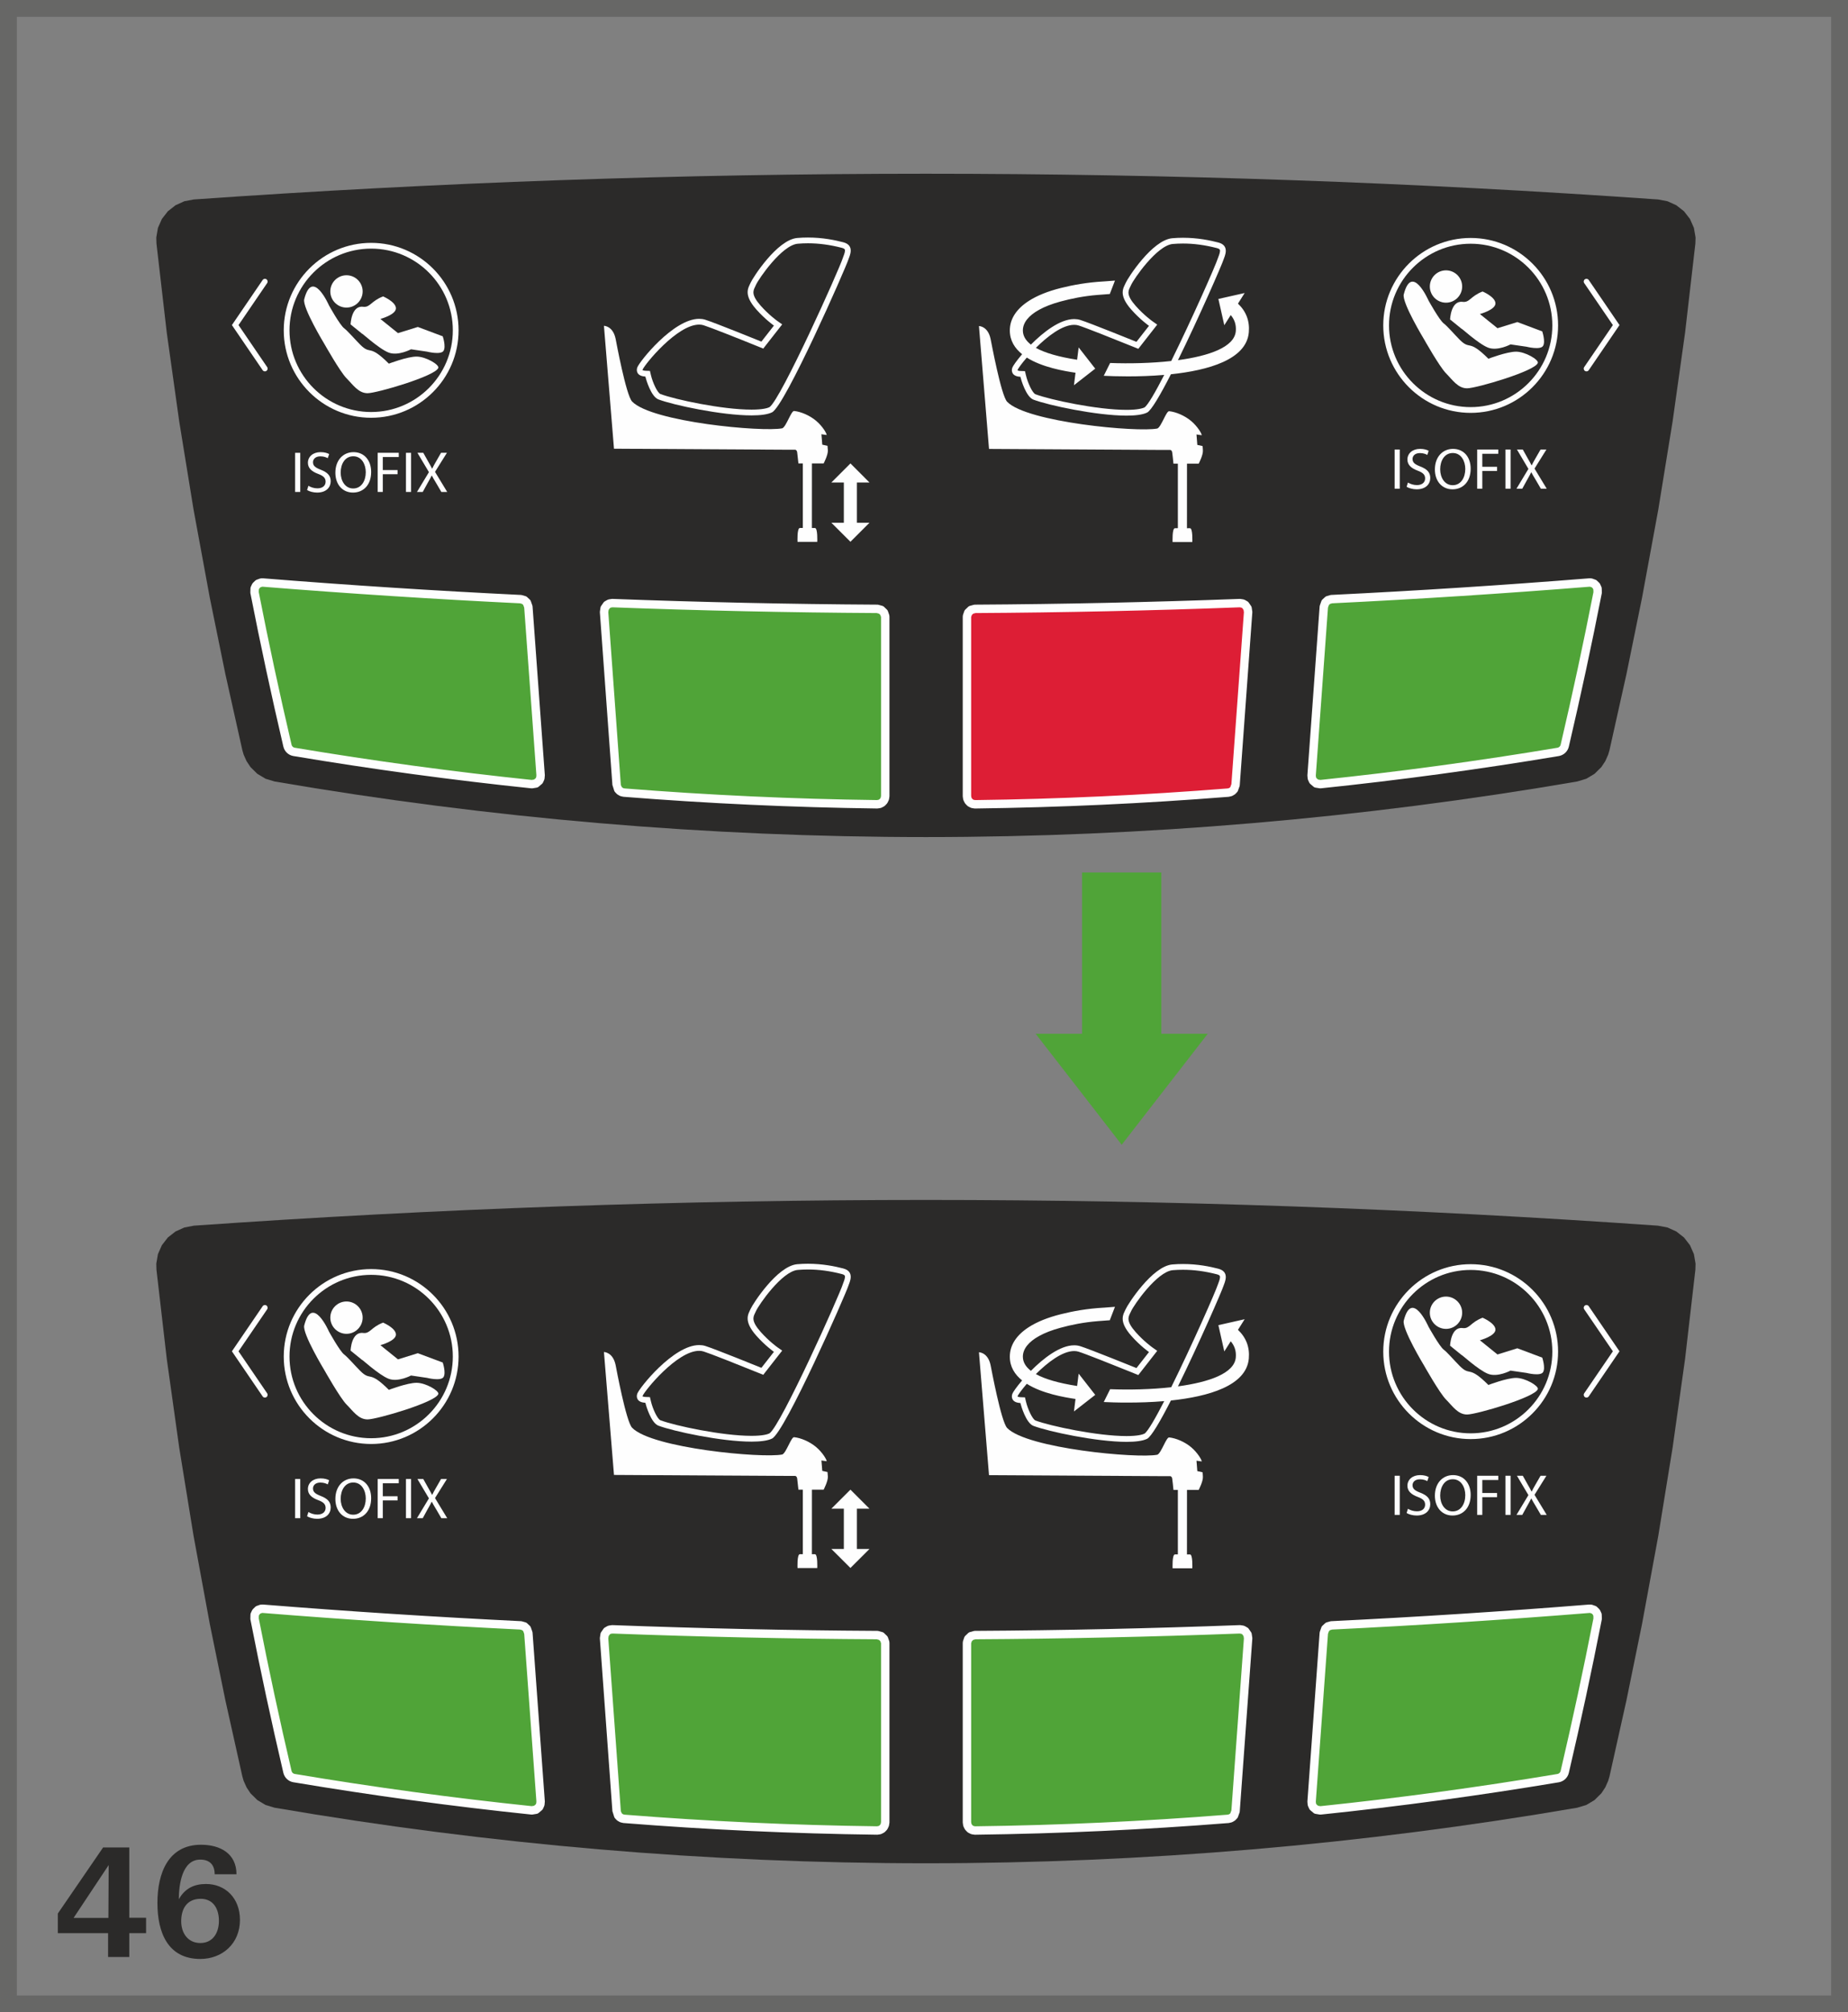 <?xml version="1.0" encoding="UTF-8"?>
<!DOCTYPE svg PUBLIC "-//W3C//DTD SVG 1.1//EN" "http://www.w3.org/Graphics/SVG/1.1/DTD/svg11.dtd">
<!-- Creator: CorelDRAW 2017 -->
<svg xmlns="http://www.w3.org/2000/svg" xml:space="preserve" width="38.75mm" height="42.182mm" version="1.1" style="shape-rendering:geometricPrecision; text-rendering:geometricPrecision; image-rendering:optimizeQuality; fill-rule:evenodd; clip-rule:evenodd"
viewBox="0 0 31817.14 34635.18"
 xmlns:xlink="http://www.w3.org/1999/xlink">
 <rect x="0" y="0" width="31817.14" height="34635.18" fill="#808080" stroke="none"/>
 <defs>
  <style type="text/css">
   <![CDATA[
    .str2 {stroke:#FEFEFE;stroke-width:99.1;stroke-miterlimit:10}
    .str0 {stroke:#676766;stroke-width:289.68;stroke-miterlimit:4}
    .str1 {stroke:#FEFEFE;stroke-width:144.84;stroke-linecap:round;stroke-linejoin:round;stroke-miterlimit:10}
    .fil0 {fill:none;fill-rule:nonzero}
    .fil3 {fill:#FEFEFE;fill-rule:nonzero}
    .fil1 {fill:#2B2A29;fill-rule:nonzero}
    .fil4 {fill:#DD1E35;fill-rule:nonzero}
    .fil2 {fill:#50A438;fill-rule:nonzero}
   ]]>
  </style>
 </defs>
 <g id="Слой_x0020_1">
  <polygon class="fil0 str0" points="144.84,34490.34 31672.3,34490.34 31672.3,144.84 144.84,144.84 "/>
  <path class="fil1" d="M2514.98 33273.49l0 -266.03 -288.94 0 0 -1209.7 -450.77 0 -779.62 1137.28 0 338.45 865.34 0 0 409.39 365.05 0 0 -409.39 288.94 0zm-643.65 -1172.75l-5.17 909.68 -599.31 0 604.48 -909.68zm2260.03 943.67c0,-378.36 -255.69,-617.78 -583.79,-617.78 -206.17,0 -362.84,75.38 -469.25,263.08 2.22,-252.73 54.68,-682.81 370.23,-682.81 148.53,0 247.56,77.59 247.56,252.73l375.4 0c0,-356.92 -279.33,-508.41 -610.39,-508.41 -565.32,0 -750.8,489.94 -750.8,1001.31 0,510.63 180.31,964.36 738.24,964.36 380.57,0 682.81,-266.03 682.81,-672.47zm-362.1 15.52c0,211.35 -107.15,382.79 -320.72,382.79 -209.13,0 -328.84,-166.27 -328.84,-375.4 0,-205.44 91.63,-385.74 336.23,-385.74 214.3,0 313.33,169.96 313.33,378.36z"/>
  <path class="fil1" d="M4730.92 31114.7l-159.04 -48.12 -141.88 -84.82 -117.66 -116.43 -67.49 -101.98 -49.84 -111.5 -22.58 -77.35 -291.98 -1308.72 -267.34 -1309.55 -280.07 -1519 -247.39 -1520.65 -214.3 -1527.13 -177.6 -1535.51 -2.87 -103.95 28.33 -164.55 67.82 -153.54 103.13 -132.93 132.36 -103.37 151.49 -68.4 163.97 -31.28c4194.59,-294.6 8398.37,-442.32 12603.63,-442.89 4205.34,0.57 8409.45,148.29 12603.71,442.89l164.22 31.28 151.49 68.4 132.44 103.37 103.05 132.93 67.82 153.54 28.41 164.55 -2.96 103.95 -177.52 1535.51 -214.63 1527.13 -247.06 1520.65 -280.15 1519 -267.59 1309.55 -291.73 1308.72 -22.91 77.35 -49.51 111.5 -67.49 101.98 -117.58 116.43 -141.97 84.82 -158.96 48.12 0 -0.57c-3702.76,635.76 -7453.88,955.58 -11211.07,956.15 -3757.11,-0.57 -7507.98,-320.39 -11210.66,-956.15l0 0.57z"/>
  <path class="fil2" d="M9096.78 28107.24l-25.54 -72.42 -44.58 -42.04 -60.51 -17.32c-1481.07,-72.42 -2961.81,-167.42 -4439.93,-286.23l-27.83 0.57 -53.86 19.13 -38.84 37.93 -21.1 45.24 -2.05 68.89c172.35,881.43 361.52,1760.32 566.3,2634.77 12.48,55.59 57.07,98.45 112.98,108.05 1359.06,227.93 2724.76,413.58 4094.91,556.12l70.7 -11.91 55.59 -46.88 20.28 -44.58 4.02 -48.12 0.57 0c-70.37,-966.91 -140.49,-1934.31 -211.1,-2901.22z"/>
  <path class="fil0 str1" d="M9096.78 28107.24l-25.54 -72.42 -44.58 -42.04 -60.51 -17.32c-1481.07,-72.42 -2961.81,-167.42 -4439.93,-286.23l-27.83 0.57 -53.86 19.13 -38.84 37.93 -21.1 45.24 -2.05 68.89c172.35,881.43 361.52,1760.32 566.3,2634.77 12.48,55.59 57.07,98.45 112.98,108.05 1359.06,227.93 2724.76,413.58 4094.91,556.12l70.7 -11.91 55.59 -46.88 20.28 -44.58 4.02 -48.12 0.57 0c-70.37,-966.91 -140.49,-1934.31 -211.1,-2901.22z"/>
  <path class="fil2" d="M15104.32 28142.3c-1521.22,-8.38 -3041.95,-42.04 -4562.1,-99.02l-49.26 7.23 -43.44 24.88 -39.66 57.39 -9.61 64.29c72.99,991.79 144.84,1984.15 216.11,2975.93 0,0.57 26.69,74.72 26.69,74.72l26.93 28.74 34.4 19.95 39.17 8.95c1450.03,115.28 2903.51,182.2 4357.9,200.75l44.34 -6.65 39.41 -20.61 30.71 -32.1 19.05 -40.23 6.4 -42.94 0 -3078.16 -1.15 -18.56 -21.18 -59.94 -48.36 -46.64 -66.34 -17.98z"/>
  <path class="fil0 str1" d="M15104.32 28142.3c-1521.22,-8.38 -3041.95,-42.04 -4562.1,-99.02l-49.26 7.23 -43.44 24.88 -39.66 57.39 -9.61 64.29c72.99,991.79 144.84,1984.15 216.11,2975.93 0,0.57 26.69,74.72 26.69,74.72l26.93 28.74 34.4 19.95 39.17 8.95c1450.03,115.28 2903.51,182.2 4357.9,200.75l44.34 -6.65 39.41 -20.61 30.71 -32.1 19.05 -40.23 6.4 -42.94 0 -3078.16 -1.15 -18.56 -21.18 -59.94 -48.36 -46.64 -66.34 -17.98z"/>
  <path class="fil2" d="M27504.4 27792.11l-20.86 -45.16 -39.08 -38.02 -53.86 -19.05 -27.51 -0.57c-1478.44,118.73 -2958.86,213.73 -4439.93,286.15l-60.51 17.41 -44.91 41.96 -25.45 72.42c-70.7,966.91 -140.82,1934.39 -210.36,2900.97l4.11 48.36 20.28 44.58 55.26 46.97 70.7 11.82c1370.39,-142.46 2736.18,-328.19 4094.91,-555.54 55.92,-10.1 100.83,-53.29 113.31,-108.63 204.78,-874.78 393.63,-1753.26 566.3,-2634.69l-2.38 -68.97z"/>
  <path class="fil0 str1" d="M27504.4 27792.11l-20.86 -45.16 -39.08 -38.02 -53.86 -19.05 -27.51 -0.57c-1478.44,118.73 -2958.86,213.73 -4439.93,286.15l-60.51 17.41 -44.91 41.96 -25.45 72.42c-70.7,966.91 -140.82,1934.39 -210.36,2900.97l4.11 48.36 20.28 44.58 55.26 46.97 70.7 11.82c1370.39,-142.46 2736.18,-328.19 4094.91,-555.54 55.92,-10.1 100.83,-53.29 113.31,-108.63 204.78,-874.78 393.63,-1753.26 566.3,-2634.69l-2.38 -68.97z"/>
  <path class="fil2" d="M21145.52 31305.36l39.08 -8.95 34.49 -20.03 27.18 -28.66 26.36 -74.14c71.6,-992.36 144.02,-1984.72 216.44,-2976.26l-9.85 -64.62 -39.41 -57.07 -43.76 -24.88 -49.18 -7.55c-1520.15,57.07 -3041.46,90.65 -4562.18,99.1l-66.02 18.23 -48.69 46.31 -20.86 60.02 -1.15 18.47 0 3078.24 6.08 43.19 19.38 39.99 30.46 32.43 39.66 20.28 44.01 6.65c1454.14,-18.56 2907.95,-85.47 4357.98,-200.75z"/>
  <path class="fil0 str1" d="M21145.52 31305.36l39.08 -8.95 34.49 -20.03 27.18 -28.66 26.36 -74.14c71.6,-992.36 144.02,-1984.72 216.44,-2976.26l-9.85 -64.62 -39.41 -57.07 -43.76 -24.88 -49.18 -7.55c-1520.15,57.07 -3041.46,90.65 -4562.18,99.1l-66.02 18.23 -48.69 46.31 -20.86 60.02 -1.15 18.47 0 3078.24 6.08 43.19 19.38 39.99 30.46 32.43 39.66 20.28 44.01 6.65c1454.14,-18.56 2907.95,-85.47 4357.98,-200.75z"/>
  <path class="fil3" d="M5664.41 22919.39c0,0 186.22,337.71 260.69,393.63 63.96,48.69 189.1,194.68 276.62,281.8 188.52,188.85 141.64,-24.3 492.98,327.04 0,0 317.76,-121.6 476.8,-121.6 158.47,0 390.43,137.53 375.07,192.3 -37.93,139.58 -1059.53,437.97 -1217.99,437.97 -159.04,0 -251.17,-145.99 -362.1,-256.34 -110.93,-111.5 -379.75,-588.31 -379.75,-588.31 0,0 -383.45,-632.07 -349.04,-771.65 139.91,-549.47 426.72,105.18 426.72,105.18z"/>
  <path class="fil3" d="M5686.99 22678.89c0,153.21 125.13,278.35 278.43,278.35 153.21,0 278.35,-125.13 278.35,-278.35 0,-153.79 -125.13,-278.35 -278.35,-278.35 -153.3,0 -278.43,124.56 -278.43,278.35z"/>
  <path class="fil3" d="M7622.44 23451.12c0,0 59.36,175.55 14.12,250.02 -45.73,74.72 -284.09,14.2 -284.09,14.2l-276.05 -40.56c0,0 -221.61,119.3 -384.68,56.49 -170.95,-65.19 -491.58,-364.97 -451.92,-319.81l-203.87 -165.12c0,0 11,-329.91 215.21,-303.88 123.66,16.01 133.51,-97.87 344.44,-178.09 0,0 221.28,93.85 221.28,205.35 0,111.5 -267.67,182.77 -267.67,182.77l302.73 244.52 341.73 -106.08 428.77 160.19z"/>
  <path class="fil0 str2" d="M6390.24 21892.54c-802.69,0 -1455.53,652.93 -1455.53,1455.53 0,802.94 652.84,1455.86 1455.53,1455.86 802.94,0 1455.53,-652.93 1455.53,-1455.86 0,-802.61 -652.6,-1455.53 -1455.53,-1455.53z"/>
  <path class="fil3" d="M4561.2 24054.78c-15.35,0 -30.13,-6.65 -39.08,-20.28l-529.52 -776.25 529.52 -776.33c14.78,-21.43 44.26,-26.6 65.11,-12.4 21.43,15.35 27.26,44.26 12.48,65.69l-493.31 723.05 493.31 722.96c14.78,21.43 8.95,50.99 -12.48,65.77 -8.05,5.5 -17.08,7.8 -26.03,7.8z"/>
  <polygon class="fil3" points="5081.19,26130.48 5169.54,26130.48 5169.54,25456.21 5081.19,25456.21 "/>
  <path class="fil3" d="M5310.19 26024.15c39.17,24.96 95.08,44.01 155.02,44.01 88.92,0 140.73,-46.31 140.73,-114.71 0,-62.24 -36.21,-99.6 -126.53,-132.93 -109.78,-40.23 -178.18,-97.87 -178.18,-192.3 0,-104.85 87.2,-182.77 217.83,-182.77 67.74,0 119.3,15.93 148.04,32.68l-24.39 71.27c-20.86,-13.06 -65.44,-32.1 -126.53,-32.1 -91.55,0 -127.51,54.68 -127.51,100.75 0,63.14 41.46,94.42 134.16,130.06 114.38,45.24 170.87,99.68 170.87,197.88 0,104.28 -75.87,195.17 -234.58,195.17 -64.62,0 -135.89,-19.71 -172.1,-44.01l23.15 -72.99z"/>
  <path class="fil3" d="M6077.33 26141.24c-179.24,0 -303.23,-138.11 -303.23,-341.73 0,-214.38 131.78,-353.97 312.26,-353.97 185.07,0 303.8,140.73 303.8,340.34 0,231.46 -140.73,355.36 -311.68,355.36l-1.15 0zm4.11 -70.61c137.86,0 216.03,-127.51 216.03,-280.15 0,-134.08 -70.04,-274.32 -214.88,-274.32 -144.84,0 -217.26,134.99 -217.26,281.3 0,141.97 77.92,273.17 214.96,273.17l1.15 0z"/>
  <polygon class="fil3" points="6502.24,25456.12 6865.49,25456.12 6865.49,25529.12 6590.59,25529.12 6590.59,25753.03 6844.63,25753.03 6844.63,25824.87 6590.59,25824.87 6590.59,26130.48 6502.24,26130.48 "/>
  <polygon class="fil3" points="6989.47,26130.48 7077.57,26130.48 7077.57,25456.21 6989.47,25456.21 "/>
  <path class="fil3" d="M7598.63 26130.48l-87.2 -149.44c-34.98,-57.07 -55.83,-93.85 -76.69,-132.93l-2.38 0c-18.8,39.08 -39.08,74.72 -72.99,134.08l-80.79 148.29 -99.6 0 205.93 -341.24 -198.13 -333.03 100.75 0 88.68 158.39c24.88,43.44 44.34,77.35 62.24,113.56l2.96 0c19.13,-39.99 36.21,-70.7 61.09,-113.56l90.98 -158.39 101.32 0 -205.35 328.1 210.03 346.17 -100.83 0z"/>
  <path class="fil3" d="M24594.81 22835.06c0,0 186.88,337.14 260.69,393.63 64.62,48.69 189.18,194.68 276.62,281.88 188.6,188.85 141.64,-24.39 493.64,327.04 0,0 317.18,-121.68 476.15,-121.68 158.47,0 390.51,137.61 375.15,192.3 -37.93,139.34 -1059.03,437.97 -1218.08,437.97 -158.96,0 -251.09,-145.99 -362.02,-256.92 -110.93,-110.93 -379.75,-587.73 -379.75,-587.73 0,0 -383.53,-631.99 -348.47,-771.65 139.34,-549.47 426.06,105.18 426.06,105.18z"/>
  <path class="fil3" d="M24617.47 22594.07c0,153.79 125.13,278.35 278.35,278.35 153.21,0 278.35,-124.56 278.35,-278.35 0,-153.21 -125.13,-277.77 -278.35,-277.77 -153.21,0 -278.35,124.56 -278.35,277.77z"/>
  <path class="fil3" d="M26552.85 23366.88c0,0 59.36,175.22 14.2,249.94 -45.82,74.14 -284.18,13.63 -284.18,13.63l-276.05 -39.99c0,0 -221.61,118.73 -384.68,56.49 -170.87,-65.19 -491.5,-364.97 -451.84,-319.81l-203.96 -165.04c0,0 10.43,-329.99 215.86,-303.88 123.08,15.93 132.93,-97.96 343.79,-178.18 0,0 221.28,93.85 221.28,204.78 0,111.59 -267.59,183.43 -267.59,183.43l302.65 244.44 341.82 -106.58 428.69 160.77z"/>
  <path class="fil0 str2" d="M25320.65 21808.22c-802.61,0 -1455.53,652.93 -1455.53,1455.53 0,802.94 652.93,1455.86 1455.53,1455.86 802.94,0 1455.53,-652.93 1455.53,-1455.86 0,-802.61 -652.6,-1455.53 -1455.53,-1455.53z"/>
  <path class="fil3" d="M27314.32 24054.78c-8.95,0 -18.56,-2.3 -26.6,-7.8 -21.43,-14.78 -27.26,-44.34 -12.48,-65.77l493.88 -722.96 -493.88 -723.05c-14.78,-21.43 -8.95,-50.33 12.48,-65.69 21.43,-14.2 50.91,-9.03 65.69,12.4l529.52 776.33 -529.52 776.25c-9.28,13.63 -23.73,20.28 -39.08,20.28z"/>
  <polygon class="fil3" points="24011.67,26073.99 24099.69,26073.99 24099.69,25399.96 24011.67,25399.96 "/>
  <path class="fil3" d="M24240.67 25968.15c39.08,24.88 95,44.01 154.94,44.01 88.92,0 140.82,-46.31 140.82,-114.71 0,-62.24 -36.21,-99.6 -127.19,-132.93 -109.2,-40.89 -177.6,-98.53 -177.6,-192.38 0,-105.1 87.2,-183.35 217.83,-183.35 68.4,0 119.39,16.5 148.04,33.34l-23.73 70.7c-20.86,-13.06 -66.1,-31.61 -127.19,-31.61 -91.55,0 -126.86,54.77 -126.86,100.83 0,63.14 40.81,94.42 134.08,130.06 113.88,44.58 170.95,99.02 170.95,197.8 0,104.28 -76.52,194.68 -235.24,194.68 -64.62,0 -135.81,-19.71 -172.02,-43.44l23.15 -72.99z"/>
  <path class="fil3" d="M25007.81 26084.66c-178.75,0 -303.31,-137.61 -303.31,-341.82 0,-213.73 132.36,-353.97 312.26,-353.97 185.07,0 303.88,141.39 303.88,341 0,231.38 -140.82,354.79 -311.68,354.79l-1.15 0zm4.02 -70.7c137.86,0 216.11,-126.86 216.11,-280.07 0,-134.08 -70.12,-273.75 -214.96,-273.75 -144.84,0 -217.26,135.31 -217.26,280.97 0,142.21 77.92,272.85 214.96,272.85l1.15 0z"/>
  <polygon class="fil3" points="25432.64,25400.13 25795.89,25400.13 25795.89,25473.12 25520.99,25473.12 25520.99,25697.03 25775.03,25697.03 25775.03,25768.87 25520.99,25768.87 25520.99,26073.91 25432.64,26073.91 "/>
  <polygon class="fil3" points="25919.63,26073.99 26007.97,26073.99 26007.97,25399.96 25919.63,25399.96 "/>
  <path class="fil3" d="M26529.12 26073.91l-87.2 -148.86c-35.06,-57.07 -55.92,-93.85 -76.77,-132.93l-2.3 0c-18.88,39.08 -39.17,74.72 -72.42,134.08l-81.45 147.71 -99.6 0 205.35 -340.59 -197.55 -333.11 100.83 0 88.59 157.81c25.54,44.01 44.34,77.92 62.32,114.13l2.87 0c19.13,-39.99 36.21,-71.27 61.09,-114.13l90.98 -157.81 100.83 0 -204.78 328.19 209.95 345.51 -100.75 0z"/>
  <path class="fil3" d="M14180.52 25639.47c0,0 77.02,-145.99 72.99,-225.14 -3.53,-57.89 -2.38,-40.81 -6.16,-78.17l-90.07 -19.71 -14.78 -179.32 90.15 13.06c0.57,-29.56 -72.99,-152.97 -180.47,-243.29 -111.5,-94.42 -263.65,-158.47 -379.18,-170.37 -49.84,-8.95 -135.89,269.73 -203.63,297.48 -342.39,68.97 -2246.07,-107.4 -2586.08,-459.97 -104.03,-107.4 -274.32,-1030.54 -284.42,-1080.38 -46.39,-223.09 -200.75,-223.09 -200.75,-223.09 0,0 166.27,2035.79 172.92,2115.44l2982.58 17.08 136.46 0c14.2,0 31.61,16.18 35.06,44.01 10.1,85.47 10.67,84.9 21.43,192.38l75.87 0 0 1110.52 -50.99 0c-50.99,1.15 -40.23,238.69 -40.23,238.69l339.52 0c0,0 10.67,-237.54 -39.99,-238.69 -42.61,-0.57 -52.14,1.15 -52.14,1.15l0.57 -1111.66 201.33 0z"/>
  <path class="fil3" d="M14517.16 21832.03c-139.09,-35.64 -350.85,-80.88 -607.19,-80.88 -58.79,0 -120.45,2.38 -183.35,7.88 -347.89,30.13 -768.12,688.48 -803.18,769.27 -35.64,84.9 -134.16,199.36 99.6,462.93 152.64,171.44 301.58,276.05 301.58,276.05l-215.53 275.47c-17.65,-7.23 -806.39,-327.61 -967.48,-377.12 -33.25,-10.43 -68.64,-14.78 -104.28,-14.78 -444.04,0 -1032.35,739.8 -1065.6,837.67 -22.09,64.04 0,150.01 139.01,154.94 13.06,53.95 98.45,346.5 225.31,394.53 257.25,97.38 1085.14,274.9 1602.75,274.9 152.06,0 277.2,-15.35 353.07,-52.71 223.91,-109.78 1268.74,-2481.81 1315.62,-2632.72 17.08,-53.29 117.91,-241.89 -90.32,-295.43zm6.08 236.88c-4.35,11.33 -7.88,21.18 -10.18,28.98 -64.29,204.78 -1066.26,2434.92 -1264.96,2573.03 -32.1,15.68 -115.28,42.29 -309.3,42.29 -505.21,0 -1318.82,-174.07 -1567.69,-268.17 -51.56,-19.71 -132.93,-194.35 -163.64,-324.74l-17.41 -73.57 -75.29 -2.63c-34.49,-1.15 -49.18,-9.28 -50.99,-10.1 -0.57,-1.15 -1.15,-5.83 1.15,-10.76 42.04,-96.97 594.14,-773.38 972.41,-773.38 26.69,0 51.56,3.2 74.72,10.76 109.78,33.83 563.67,213.73 950.98,370.47l9.28 3.45 68.97 28.08 45.73 -58.79 215.53 -275.47 64.54 -81.94 -85.39 -59.94c-1.15,-1.23 -142.54,-101.4 -284.51,-261.6 -165.37,-185.98 -130.88,-256.67 -97.3,-324.74 5.5,-11.25 10.76,-22.01 14.78,-32.1 46.31,-105.76 446.67,-686.84 720.66,-710.57 57.64,-4.6 116.43,-7.55 174.64,-7.55 188.03,0 378.6,25.54 582.23,78.25 27.83,6.65 46.39,17.65 52.14,27.83 13.06,25.45 -10.67,87.12 -21.1,112.9z"/>
  <polygon class="fil3" points="14753.63,25967 14969.66,25967 14642.05,25639.39 14313.86,25967 14528.57,25967 14528.57,26660.16 14313.86,26660.16 14642.05,26987.44 14969.66,26660.16 14753.63,26660.16 "/>
  <path class="fil3" d="M20638.01 25643.41c0,0 77.02,-145.99 72.42,-225.06 -2.87,-57.97 -1.72,-41.46 -6.4,-78.25l-89.74 -19.71 -14.2 -179.24 90.07 12.73c0.57,-29.23 -73.57,-152.64 -180.47,-243.62 -111.5,-94.42 -264.14,-157.89 -379.18,-169.72 -50.33,-9.03 -136.38,269.97 -204.2,297.48 -341.73,68.89 -2245.99,-107.48 -2586.08,-459.97 -103.95,-107.48 -274.24,-1030.05 -285,-1080.46 -46.31,-223.01 -200.43,-223.01 -200.43,-223.01 0,0 165.94,2035.71 173.17,2115.36l2982.67 17.08 136.38 0c14.53,0 32.19,16.26 35.06,43.44 10.18,85.47 11.33,85.47 21.43,192.95l75.95 0 0 1109.94c-4.68,0 -35.64,0.57 -50.41,0.57 -50.99,1.15 -40.32,238.69 -40.32,238.69l339.52 0c0,0 10.76,-237.54 -40.23,-238.69 -42.29,-0.57 -51.89,1.15 -51.89,1.15l0.57 -1111.66 201.33 0z"/>
  <path class="fil3" d="M21314.09 22888.76l115.28 -182.77 -452.42 101.98 101.9 452.5 110.68 -174.73c66.92,77.92 96.72,169.23 87.2,278.43 -23.73,273.09 -459.4,425.16 -995.56,497.58 357.42,-725.59 755.15,-1638.31 784.13,-1729.86 16.75,-53.86 117.58,-241.56 -90.73,-295.43 -139.01,-35.64 -350.77,-80.79 -607.11,-80.79 -58.79,0 -120.45,2.3 -183.59,7.8 -347.89,30.13 -768.53,688.56 -802.94,769.35 -36.21,84.82 -134.74,198.7 99.6,462.27 152.06,171.52 301.5,276.05 301.5,276.05l-215.45 275.47c-18.23,-6.65 -806.71,-326.71 -968.06,-376.55 -33.34,-10.18 -68.4,-15.35 -103.95,-15.35 -243.37,0 -530.09,222.76 -745.3,439.69 -91.55,-70.94 -138.52,-152.39 -138.52,-243.86 0,-134.74 100.25,-256.34 278.35,-354.87 99.68,-55.34 223.33,-103.37 368.75,-142.46 182.77,-50.41 399.46,-94.51 641.59,-113.88 5.83,-0.25 11.33,-1.15 16.5,-1.48l191.23 -14.12 89.17 -231.46 -190.57 14.78c-3.78,0 -7.8,0 -12.48,0.57 -273.67,15.6 -518.76,59.36 -729.61,112.41 -223.66,56.16 -408.98,130.63 -551.19,222.43 -211.51,136.46 -326.46,308.81 -326.46,508.09 0,175.22 85.39,307.58 211.76,408.98 -95.66,111.5 -159.04,203.05 -169.23,233.19 -22.01,63.72 0,149.77 139.09,154.94 12.97,53.62 98.45,346.17 224.73,394.2 257.82,97.38 1085.64,274.9 1603.25,274.9 152.15,0 277.85,-15.03 353.72,-52.39 71.84,-35.64 229.08,-305.03 410.13,-659.25 643.07,-67.82 1300.6,-252.89 1341.4,-721.9 17.41,-195.17 -46.06,-360.87 -186.8,-494.46zm-1608.5 1786.1c-32.1,15.93 -115.85,42.29 -309.96,42.29 -505.13,0 -1318.82,-174.07 -1567.61,-267.92 -51.56,-20.03 -132.93,-194.68 -163.64,-324.74l-17.41 -73.57 -75.87 -2.87c-33.91,-1.23 -48.69,-9.03 -50.41,-10.18 -0.57,-0.57 -1.15,-5.75 0.57,-10.67 13.06,-28.98 71.84,-110.35 157.32,-209.46 264.72,167.42 641.59,231.46 838.57,261.02l-26.69 214.88 366.12 -285.33 -285.33 -365.22 -26.6 212c-316.61,-49.26 -553.82,-117.58 -709.99,-204.78 198.7,-197.55 454.47,-396.58 659.9,-396.58 26.36,0 51.24,3.78 74.39,10.76 110.35,33.91 563.67,213.73 951.8,370.47l8.46 4.02 69.46 27.83 45.82 -58.79 215.45 -275.8 64.04 -81.94 -84.9 -59.94c-1.72,-1.15 -142.46,-101.4 -284.42,-260.69 -165.37,-186.3 -131.21,-256.92 -97.87,-325.31 5.5,-11.25 10.67,-22.25 15.35,-32.43 45.73,-105.18 446.34,-686.18 720.09,-709.99 57.64,-5.17 116.43,-7.23 175.22,-7.23 188.03,0 378.03,25.54 582.23,77.92 27.26,6.98 46.31,17.08 51.56,27.83 13.06,24.88 -10.18,87.2 -20.28,113.23 -4.6,11.33 -8.13,20.86 -10.43,28.74 -40.56,128.83 -455.37,1066.5 -805.56,1774.11 -344.94,38.51 -721.81,46.39 -1051.73,33.91l-109.78 220.71c90.65,4.68 236.64,10.18 414.81,9.52 183.92,0 401.76,-5.5 626.24,-24.88 -152.64,297.23 -280.73,518.19 -338.94,559.08z"/>
  <path class="fil1" d="M4730.92 13451.56l-159.04 -48.12 -141.88 -84.9 -117.66 -116.1 -67.49 -101.98 -49.84 -111.5 -22.58 -77.67 -291.98 -1308.07 -267.34 -1310.12 -280.07 -1519 -247.39 -1520.73 -214.3 -1526.8 -177.6 -1535.75 -2.87 -103.7 28.33 -164.79 67.82 -153.54 103.13 -132.69 132.36 -103.7 151.49 -68.64 163.97 -30.95 0 0.25c4194.59,-294.85 8398.37,-442.32 12603.63,-442.89 4205.34,0.57 8409.45,148.04 12603.71,442.89l0 -0.25 164.22 30.95 151.49 68.64 132.44 103.7 103.05 132.69 67.82 153.54 28.41 164.79 -2.96 103.7 -177.52 1535.75 -214.63 1526.8 -247.06 1520.73 -280.15 1519 -267.59 1310.12 -291.73 1308.07 -22.91 77.67 -49.51 111.5 -67.49 101.98 -117.58 116.1 -141.97 84.9 -158.96 48.12 0 -0.33c-3702.76,635.85 -7453.88,955.58 -11211.07,956.15 -3757.11,-0.57 -7507.98,-320.3 -11210.66,-956.15l0 0.33z"/>
  <path class="fil2" d="M9096.78 10444.18l-25.54 -72.42 -44.58 -41.71 -60.51 -17.65c-1481.07,-72.17 -2961.81,-167.75 -4439.93,-286.23l-27.83 0.57 -53.86 19.46 -38.84 37.36 -21.1 45.73 -2.05 68.97c172.35,881.43 361.52,1759.66 566.3,2634.45 12.48,55.59 57.07,98.45 112.98,108.3 1359.06,227.69 2724.76,413.09 4094.91,555.87l70.7 -11.58 55.59 -47.54 20.28 -44.01 4.02 -48.36 0.57 0c-70.37,-967.15 -140.49,-1934.06 -211.1,-2901.22z"/>
  <path class="fil0 str1" d="M9096.78 10444.18l-25.54 -72.42 -44.58 -41.71 -60.51 -17.65c-1481.07,-72.17 -2961.81,-167.75 -4439.93,-286.23l-27.83 0.57 -53.86 19.46 -38.84 37.36 -21.1 45.73 -2.05 68.97c172.35,881.43 361.52,1759.66 566.3,2634.45 12.48,55.59 57.07,98.45 112.98,108.3 1359.06,227.69 2724.76,413.09 4094.91,555.87l70.7 -11.58 55.59 -47.54 20.28 -44.01 4.02 -48.36 0.57 0c-70.37,-967.15 -140.49,-1934.06 -211.1,-2901.22z"/>
  <path class="fil2" d="M15104.32 10479.4c-1521.22,-8.7 -3041.95,-42.04 -4562.1,-99.1l-49.26 7.55 -43.44 24.88 -39.66 57.39 -9.61 64.29c72.99,991.79 144.84,1983.9 216.11,2975.69 0,0.33 26.69,74.47 26.69,74.47l26.93 28.66 34.4 20.28 39.17 8.7c1450.03,115.28 2903.51,182.44 4357.9,201l44.34 -6.65 39.41 -20.61 30.71 -32.1 19.05 -39.99 6.4 -43.19 0 -3078.49 -1.15 -18.23 -21.18 -59.94 -48.36 -46.64 -66.34 -17.98z"/>
  <path class="fil0 str1" d="M15104.32 10479.4c-1521.22,-8.7 -3041.95,-42.04 -4562.1,-99.1l-49.26 7.55 -43.44 24.88 -39.66 57.39 -9.61 64.29c72.99,991.79 144.84,1983.9 216.11,2975.69 0,0.33 26.69,74.47 26.69,74.47l26.93 28.66 34.4 20.28 39.17 8.7c1450.03,115.28 2903.51,182.44 4357.9,201l44.34 -6.65 39.41 -20.61 30.71 -32.1 19.05 -39.99 6.4 -43.19 0 -3078.49 -1.15 -18.23 -21.18 -59.94 -48.36 -46.64 -66.34 -17.98z"/>
  <path class="fil2" d="M27504.4 10129.37l-20.86 -45.82 -39.08 -37.61 -53.86 -19.13 -27.51 -0.57c-1478.44,118.4 -2958.86,213.73 -4439.93,285.9l-60.51 17.65 -44.91 41.71 -25.45 72.67 0 0c-70.7,967.15 -140.82,1934.06 -210.36,2901.22l4.11 48.44 20.28 44.01 55.26 47.46 70.7 11.33c1370.39,-142.54 2736.18,-327.94 4094.91,-555.3 55.92,-10.43 100.83,-52.96 113.31,-108.63 204.78,-874.78 393.63,-1753.01 566.3,-2634.45l-2.38 -68.89z"/>
  <path class="fil0 str1" d="M27504.4 10129.37l-20.86 -45.82 -39.08 -37.61 -53.86 -19.13 -27.51 -0.57c-1478.44,118.4 -2958.86,213.73 -4439.93,285.9l-60.51 17.65 -44.91 41.71 -25.45 72.67 0 0c-70.7,967.15 -140.82,1934.06 -210.36,2901.22l4.11 48.44 20.28 44.01 55.26 47.46 70.7 11.33c1370.39,-142.54 2736.18,-327.94 4094.91,-555.3 55.92,-10.43 100.83,-52.96 113.31,-108.63 204.78,-874.78 393.63,-1753.01 566.3,-2634.45l-2.38 -68.89z"/>
  <path class="fil4" d="M21145.52 13642.22l39.08 -8.7 34.49 -20.28 27.18 -28.66 26.36 -74.14c71.6,-992.11 144.02,-1984.23 216.44,-2976.02l-9.85 -64.29 -39.41 -57.39 -43.76 -24.88 -49.18 -7.55c-1520.15,57.07 -3041.46,90.4 -4562.18,99.1l-66.02 17.98 -48.69 46.64 -20.86 59.94 -1.15 18.23 0 3078.49 6.08 43.19 19.38 39.99 30.46 32.1 39.66 20.61 44.01 6.65c1454.14,-18.56 2907.95,-85.72 4357.98,-201z"/>
  <path class="fil0 str1" d="M21145.52 13642.22l39.08 -8.7 34.49 -20.28 27.18 -28.66 26.36 -74.14c71.6,-992.11 144.02,-1984.23 216.44,-2976.02l-9.85 -64.29 -39.41 -57.39 -43.76 -24.88 -49.18 -7.55c-1520.15,57.07 -3041.46,90.4 -4562.18,99.1l-66.02 17.98 -48.69 46.64 -20.86 59.94 -1.15 18.23 0 3078.49 6.08 43.19 19.38 39.99 30.46 32.1 39.66 20.61 44.01 6.65c1454.14,-18.56 2907.95,-85.72 4357.98,-201z"/>
  <path class="fil3" d="M5664.41 5256.74c0,0 186.22,337.22 260.69,393.38 63.96,48.36 189.1,194.68 276.62,281.88 188.52,188.52 141.64,-24.39 492.98,326.96 0,0 317.76,-121.6 476.8,-121.6 158.47,0 390.43,137.53 375.07,192.63 -37.93,139.34 -1059.53,437.64 -1217.99,437.64 -159.04,0 -251.17,-145.66 -362.1,-256.59 -110.93,-111.26 -379.75,-588.06 -379.75,-588.06 0,0 -383.45,-631.99 -349.04,-771.33 139.91,-549.47 426.72,105.1 426.72,105.1z"/>
  <path class="fil3" d="M5686.99 5015.75c0,153.79 125.13,278.35 278.43,278.35 153.21,0 278.35,-124.56 278.35,-278.35 0,-153.54 -125.13,-278.1 -278.35,-278.1 -153.3,0 -278.43,124.56 -278.43,278.1z"/>
  <path class="fil3" d="M7622.44 5788.14c0,0 59.36,175.79 14.12,249.94 -45.73,74.72 -284.09,14.2 -284.09,14.2l-276.05 -40.56c0,0 -221.61,119.06 -384.68,56.82 -170.95,-65.52 -491.58,-364.97 -451.92,-319.81l-203.87 -165.12c0,0 11,-329.91 215.21,-303.55 123.66,15.35 133.51,-97.87 344.44,-178.42 0,0 221.28,94.1 221.28,205.02 0,111.26 -267.67,182.86 -267.67,182.86l302.73 244.11 341.73 -106 428.77 160.52z"/>
  <path class="fil0 str2" d="M6390.24 4229.65c-802.69,0 -1455.53,652.93 -1455.53,1455.86 0,802.36 652.84,1455.53 1455.53,1455.53 802.94,0 1455.53,-653.17 1455.53,-1455.53 0,-802.94 -652.6,-1455.86 -1455.53,-1455.86z"/>
  <path class="fil3" d="M4561.2 6392.05c-15.35,0 -30.13,-7.23 -39.08,-20.53l-529.52 -776.33 529.52 -776.01c14.78,-21.43 44.26,-26.93 65.11,-12.4 21.43,14.7 27.26,44.01 12.48,65.44l-493.31 722.96 493.31 723.29c14.78,21.43 8.95,50.66 -12.48,65.19 -8.05,5.75 -17.08,8.38 -26.03,8.38z"/>
  <polygon class="fil3" points="5081.19,8467.34 5169.54,8467.34 5169.54,7793.56 5081.19,7793.56 "/>
  <path class="fil3" d="M5310.19 8361.09c39.17,24.96 95.08,44.01 155.02,44.01 88.92,0 140.73,-45.98 140.73,-114.95 0,-61.75 -36.21,-99.1 -126.53,-132.69 -109.78,-40.23 -178.18,-98.2 -178.18,-192.3 0,-104.85 87.2,-183.1 217.83,-183.1 67.74,0 119.3,16.26 148.04,33.34l-24.39 70.94c-20.86,-13.06 -65.44,-32.1 -126.53,-32.1 -91.55,0 -127.51,55.01 -127.51,101.08 0,63.14 41.46,93.85 134.16,129.73 114.38,45.24 170.87,99.35 170.87,198.13 0,104.03 -75.87,194.93 -234.58,194.93 -64.62,0 -135.89,-19.95 -172.1,-43.68l23.15 -73.32z"/>
  <path class="fil3" d="M6077.33 8478.09c-179.24,0 -303.23,-137.61 -303.23,-341.82 0,-213.81 131.78,-353.97 312.26,-353.97 185.07,0 303.8,141.06 303.8,340.91 0,230.89 -140.73,354.87 -311.68,354.87l-1.15 0zm4.11 -70.7c137.86,0 216.03,-127.19 216.03,-280.07 0,-134.16 -70.04,-274.08 -214.88,-274.08 -144.84,0 -217.26,134.99 -217.26,280.97 0,142.21 77.92,273.17 214.96,273.17l1.15 0z"/>
  <polygon class="fil3" points="6502.24,7793.23 6865.49,7793.23 6865.49,7866.22 6590.59,7866.22 6590.59,8090.46 6844.63,8090.46 6844.63,8161.98 6590.59,8161.98 6590.59,8467.26 6502.24,8467.26 "/>
  <polygon class="fil3" points="6989.47,8467.34 7077.57,8467.34 7077.57,7793.56 6989.47,7793.56 "/>
  <path class="fil3" d="M7598.63 8467.34l-87.2 -149.19c-34.98,-56.74 -55.83,-93.85 -76.69,-132.93l-2.38 0c-18.8,39.08 -39.08,74.96 -72.99,134.08l-80.79 148.04 -99.6 0 205.93 -340.91 -198.13 -333.11 100.75 0 88.68 158.14c24.88,43.76 44.34,77.59 62.24,113.8l2.96 0c19.13,-39.99 36.21,-70.94 61.09,-113.8l90.98 -158.14 101.32 0 -205.35 327.86 210.03 346.17 -100.83 0z"/>
  <path class="fil3" d="M24594.81 5172.17c0,0 186.88,337.22 260.69,393.38 64.62,48.69 189.18,194.68 276.62,282.12 188.6,188.6 141.64,-24.63 493.64,326.71 0,0 317.18,-121.6 476.15,-121.6 158.47,0 390.51,137.53 375.15,192.63 -37.93,139.26 -1059.03,437.97 -1218.08,437.97 -158.96,0 -251.09,-145.99 -362.02,-257 -110.93,-110.93 -379.75,-587.98 -379.75,-587.98 0,0 -383.53,-632.07 -348.47,-771.33 139.34,-549.55 426.06,105.1 426.06,105.1z"/>
  <path class="fil3" d="M24617.47 4931.18c0,153.79 125.13,278.59 278.35,278.59 153.21,0 278.35,-124.8 278.35,-278.59 0,-153.21 -125.13,-278.1 -278.35,-278.1 -153.21,0 -278.35,124.89 -278.35,278.1z"/>
  <path class="fil3" d="M26552.85 5703.65c0,0 59.36,175.55 14.2,250.02 -45.82,74.72 -284.18,14.2 -284.18,14.2l-276.05 -40.32c0,0 -221.61,118.81 -384.68,56.49 -170.87,-65.44 -491.5,-364.97 -451.84,-319.73l-203.96 -165.45c0,0 10.43,-329.58 215.86,-303.55 123.08,15.68 132.93,-97.63 343.79,-178.18 0,0 221.28,93.85 221.28,205.11 0,111.26 -267.59,182.77 -267.59,182.77l302.65 244.19 341.82 -106 428.69 160.44z"/>
  <path class="fil0 str2" d="M25320.65 4145.32c-802.61,0 -1455.53,652.93 -1455.53,1455.53 0,802.69 652.93,1455.86 1455.53,1455.86 802.94,0 1455.53,-653.17 1455.53,-1455.86 0,-802.61 -652.6,-1455.53 -1455.53,-1455.53z"/>
  <path class="fil3" d="M27314.32 6392.05c-8.95,0 -18.56,-2.63 -26.6,-8.38 -21.43,-14.53 -27.26,-43.76 -12.48,-65.19l493.88 -723.29 -493.88 -722.96c-14.78,-21.43 -8.95,-50.74 12.48,-65.44 21.43,-14.53 50.91,-9.03 65.69,12.4l529.52 776.01 -529.52 776.33c-9.28,13.3 -23.73,20.53 -39.08,20.53z"/>
  <polygon class="fil3" points="24011.67,8411.42 24099.69,8411.42 24099.69,7737.07 24011.67,7737.07 "/>
  <path class="fil3" d="M24240.67 8305.09c39.08,24.96 95,44.01 154.94,44.01 88.92,0 140.82,-45.98 140.82,-114.95 0,-61.66 -36.21,-99.1 -127.19,-132.93 -109.2,-40.32 -177.6,-97.96 -177.6,-192.05 0,-105.18 87.2,-183.1 217.83,-183.1 68.4,0 119.39,16.26 148.04,33.01l-23.73 71.27c-20.86,-13.3 -66.1,-32.1 -127.19,-32.1 -91.55,0 -126.86,55.01 -126.86,100.75 0,63.14 40.81,94.18 134.08,130.06 113.88,44.91 170.95,99.35 170.95,197.88 0,104.28 -76.52,194.93 -235.24,194.93 -64.62,0 -135.81,-19.71 -172.02,-43.76l23.15 -72.99z"/>
  <path class="fil3" d="M25007.81 8421.93c-178.75,0 -303.31,-137.86 -303.31,-341.82 0,-213.73 132.36,-353.97 312.26,-353.97 185.07,0 303.88,141.06 303.88,341 0,231.13 -140.82,354.79 -311.68,354.79l-1.15 0zm4.02 -70.7c137.86,0 216.11,-127.1 216.11,-280.07 0,-134.08 -70.12,-274 -214.96,-274 -144.84,0 -217.26,134.99 -217.26,280.97 0,142.21 77.92,273.09 214.96,273.09l1.15 0z"/>
  <polygon class="fil3" points="25432.64,7737.07 25795.89,7737.07 25795.89,7810.39 25520.99,7810.39 25520.99,8034.3 25775.03,8034.3 25775.03,8105.82 25520.99,8105.82 25520.99,8411.42 25432.64,8411.42 "/>
  <polygon class="fil3" points="25919.63,8411.42 26007.97,8411.42 26007.97,7737.07 25919.63,7737.07 "/>
  <path class="fil3" d="M26529.12 8411.34l-87.2 -149.19c-35.06,-57.07 -55.92,-93.85 -76.77,-132.93l-2.3 0c-18.88,39.08 -39.17,74.72 -72.42,134.08l-81.45 148.04 -99.6 0 205.35 -340.91 -197.55 -333.44 100.83 0 88.59 158.14c25.54,44.09 44.34,77.92 62.32,113.88l2.87 0c19.13,-39.66 36.21,-70.7 61.09,-113.88l90.98 -158.14 100.83 0 -204.78 328.19 209.95 346.17 -100.75 0z"/>
  <path class="fil3" d="M14180.52 7976.58c0,0 77.02,-145.99 72.99,-224.81 -3.53,-58.21 -2.38,-41.38 -6.16,-78.5l-90.07 -19.71 -14.78 -179.57 90.15 13.3c0.57,-29.81 -72.99,-153.21 -180.47,-243.62 -111.5,-94.42 -263.65,-158.14 -379.18,-169.96 -49.84,-9.03 -135.89,269.64 -203.63,297.72 -342.39,68.64 -2246.07,-108.05 -2586.08,-460.22 -104.03,-107.48 -274.32,-1030.62 -284.42,-1080.79 -46.39,-222.68 -200.75,-222.68 -200.75,-222.68 0,0 166.27,2035.71 172.92,2115.36l2982.58 17.41 136.46 0c14.2,0 31.61,15.93 35.06,43.44 10.1,85.39 10.67,84.82 21.43,192.63l75.87 0 0 1110.27c-4.6,0 -36.21,0.25 -50.99,0.57 -50.99,0.82 -40.23,238.36 -40.23,238.36l339.52 0c0,0 10.67,-237.54 -39.99,-238.36 -42.61,-0.9 -52.14,0.82 -52.14,0.82l0.57 -1111.66 201.33 0z"/>
  <path class="fil3" d="M14517.16 4169.3c-139.09,-35.96 -350.85,-81.12 -607.19,-81.12 -58.79,0 -120.45,2.3 -183.35,7.8 -347.89,29.81 -768.12,688.56 -803.18,769.93 -35.64,84.57 -134.16,198.37 99.6,462.02 152.64,171.44 301.58,276.29 301.58,276.29l-215.53 275.47c-17.65,-7.23 -806.39,-327.28 -967.48,-376.88 -33.25,-10.43 -68.64,-15.27 -104.28,-15.27 -444.04,0 -1032.35,740.37 -1065.6,837.92 -22.09,64.04 0,149.77 139.01,155.02 13.06,53.86 98.45,346.41 225.31,394.2 257.25,97.63 1085.14,275.14 1602.75,275.14 152.06,0 277.2,-15.35 353.07,-52.71 223.91,-109.45 1268.74,-2482.05 1315.62,-2632.72 17.08,-53.53 117.91,-241.56 -90.32,-295.1zm6.08 236.88c-4.35,11.33 -7.88,21.18 -10.18,28.74 -64.29,205.02 -1066.26,2434.84 -1264.96,2573.27 -32.1,15.68 -115.28,42.29 -309.3,42.29 -505.21,0 -1318.82,-174.07 -1567.69,-268.74 -51.56,-19.13 -132.93,-194.43 -163.64,-324.16l-17.41 -73.57 -75.29 -2.63c-34.49,-1.15 -49.18,-9.28 -50.99,-10.67 -0.57,-0.9 -1.15,-5.83 1.15,-11 42.04,-96.23 594.14,-772.8 972.41,-772.8 26.69,0 51.56,3.45 74.72,10.67 109.78,33.91 563.67,213.48 950.98,370.47l9.28 3.78 68.97 27.83 45.73 -58.87 215.53 -275.39 64.54 -82.27 -85.39 -60.02c-1.15,-1.15 -142.54,-101.08 -284.51,-260.94 -165.37,-186.22 -130.88,-256.67 -97.3,-324.98 5.5,-11.33 10.76,-22.01 14.78,-32.43 46.31,-105.43 446.67,-686.51 720.66,-709.99 57.64,-4.93 116.43,-7.55 174.64,-7.55 188.03,0 378.6,25.54 582.23,77.92 27.83,7.23 46.39,17.41 52.14,27.83 13.06,25.21 -10.67,86.87 -21.1,113.23z"/>
  <polygon class="fil3" points="14753.63,8304.27 14969.66,8304.27 14642.05,7976.41 14313.86,8304.27 14528.57,8304.27 14528.57,8997.1 14313.86,8997.1 14642.05,9324.71 14969.66,8997.1 14753.63,8997.1 "/>
  <path class="fil3" d="M20638.01 7980.35c0,0 77.02,-145.99 72.42,-225.06 -2.87,-57.89 -1.72,-41.14 -6.4,-78.17l-89.74 -19.71 -14.2 -179.57 90.07 13.3c0.57,-29.56 -73.57,-152.97 -180.47,-243.62 -111.5,-94.42 -264.14,-158.14 -379.18,-170.05 -50.33,-8.95 -136.38,269.73 -204.2,297.81 -341.73,68.89 -2245.99,-107.81 -2586.08,-459.97 -103.95,-107.48 -274.24,-1030.62 -285,-1080.71 -46.31,-222.76 -200.43,-222.76 -200.43,-222.76 0,0 165.94,2035.38 173.17,2115.03l2982.67 17.16 136.38 0c14.53,0 32.19,16.18 35.06,43.68 10.18,85.47 11.33,84.9 21.43,192.63l75.95 0 0 1110.27c-4.68,0 -35.64,0.33 -50.41,0.57 -50.99,0.57 -40.32,238.44 -40.32,238.44l339.52 0c0,0 10.76,-237.87 -40.23,-238.44 -42.29,-0.82 -51.89,0.57 -51.89,0.57l0.57 -1111.42 201.33 0z"/>
  <path class="fil3" d="M21314.09 5225.95l115.28 -182.53 -452.42 101.98 101.9 452.17 110.68 -174.73c66.92,77.92 96.72,169.23 87.2,278.1 -23.73,273.42 -459.4,425.81 -995.56,498.23 357.42,-726.17 755.15,-1638.64 784.13,-1730.1 16.75,-53.62 117.58,-241.89 -90.73,-295.51 -139.01,-35.64 -350.77,-81.12 -607.11,-81.12 -58.79,0 -120.45,2.38 -183.59,7.88 -347.89,30.13 -768.53,688.48 -802.94,769.6 -36.21,85.15 -134.74,199.03 99.6,462.27 152.06,171.2 301.5,276.05 301.5,276.05l-215.45 275.47c-18.23,-6.9 -806.71,-327.04 -968.06,-376.8 -33.34,-10.18 -68.4,-15.11 -103.95,-15.11 -243.37,0 -530.09,222.76 -745.3,439.69 -91.55,-70.94 -138.52,-152.31 -138.52,-243.86 0,-134.99 100.25,-256.34 278.35,-355.12 99.68,-55.01 223.33,-103.13 368.75,-142.54 182.77,-49.84 399.46,-94.42 641.59,-113.8 5.83,-0.33 11.33,-0.57 16.5,-1.15l191.23 -14.53 89.17 -231.13 -190.57 14.45c-3.78,0.33 -7.8,0.33 -12.48,0.66 -273.67,15.93 -518.76,59.61 -729.61,112.65 -223.66,55.92 -408.98,130.88 -551.19,222.43 -211.51,136.46 -326.46,308.81 -326.46,508.09 0,174.97 85.39,307.58 211.76,408.98 -95.66,111.83 -159.04,203.05 -169.23,232.86 -22.01,64.04 0,150.09 139.09,155.02 12.97,53.86 98.45,346.41 224.73,394.2 257.82,97.63 1085.64,274.9 1603.25,274.9 152.15,0 277.85,-15.35 353.72,-52.47 71.84,-35.31 229.08,-304.95 410.13,-659.25 643.07,-67.74 1300.6,-252.24 1341.4,-721.24 17.41,-195.5 -46.06,-361.52 -186.8,-494.7zm-1608.5 1786.02c-32.1,15.93 -115.85,42.53 -309.96,42.53 -505.13,0 -1318.82,-174.32 -1567.61,-268.49 -51.56,-19.71 -132.93,-194.6 -163.64,-324.41l-17.41 -73.57 -75.87 -2.63c-33.91,-1.15 -48.69,-9.28 -50.41,-10.43 -0.57,-1.15 -1.15,-5.75 0.57,-11 13.06,-28.98 71.84,-110.03 157.32,-209.38 264.72,167.67 641.59,231.71 838.57,260.94l-26.69 214.96 366.12 -285.33 -285.33 -365.55 -26.6 212.33c-316.61,-48.94 -553.82,-117.66 -709.99,-204.78 198.7,-197.31 454.47,-396.25 659.9,-396.25 26.36,0 51.24,3.69 74.39,10.67 110.35,33.91 563.67,213.81 951.8,370.8l8.46 3.45 69.46 27.83 45.82 -58.79 215.45 -275.47 64.04 -82.03 -84.9 -59.94c-1.72,-1.15 -142.46,-101.4 -284.42,-261.02 -165.37,-186.22 -131.21,-256.92 -97.87,-324.98 5.5,-11.25 10.67,-22.01 15.35,-32.1 45.73,-105.76 446.34,-686.51 720.09,-710.24 57.64,-4.93 116.43,-7.55 175.22,-7.55 188.03,0 378.03,25.78 582.23,78.17 27.26,6.98 46.31,17.16 51.56,27.83 13.06,24.88 -10.18,86.87 -20.28,113.23 -4.6,11.33 -8.13,20.86 -10.43,28.41 -40.56,129.48 -455.37,1066.5 -805.56,1774.44 -344.94,38.26 -721.81,46.39 -1051.73,33.91l-109.78 220.46c90.65,4.6 236.64,10.1 414.81,10.1 183.92,0 401.76,-6.08 626.24,-25.21 -152.64,296.9 -280.73,518.51 -338.94,559.08z"/>
  <polygon class="fil2" points="19994.77,17792.79 19994.77,15016.63 18629.88,15016.63 18629.88,17792.79 17830.72,17792.79 18571.67,18747.79 19312.29,19703.37 20053.31,18747.79 20793.93,17792.79 "/>
 </g>
</svg>
